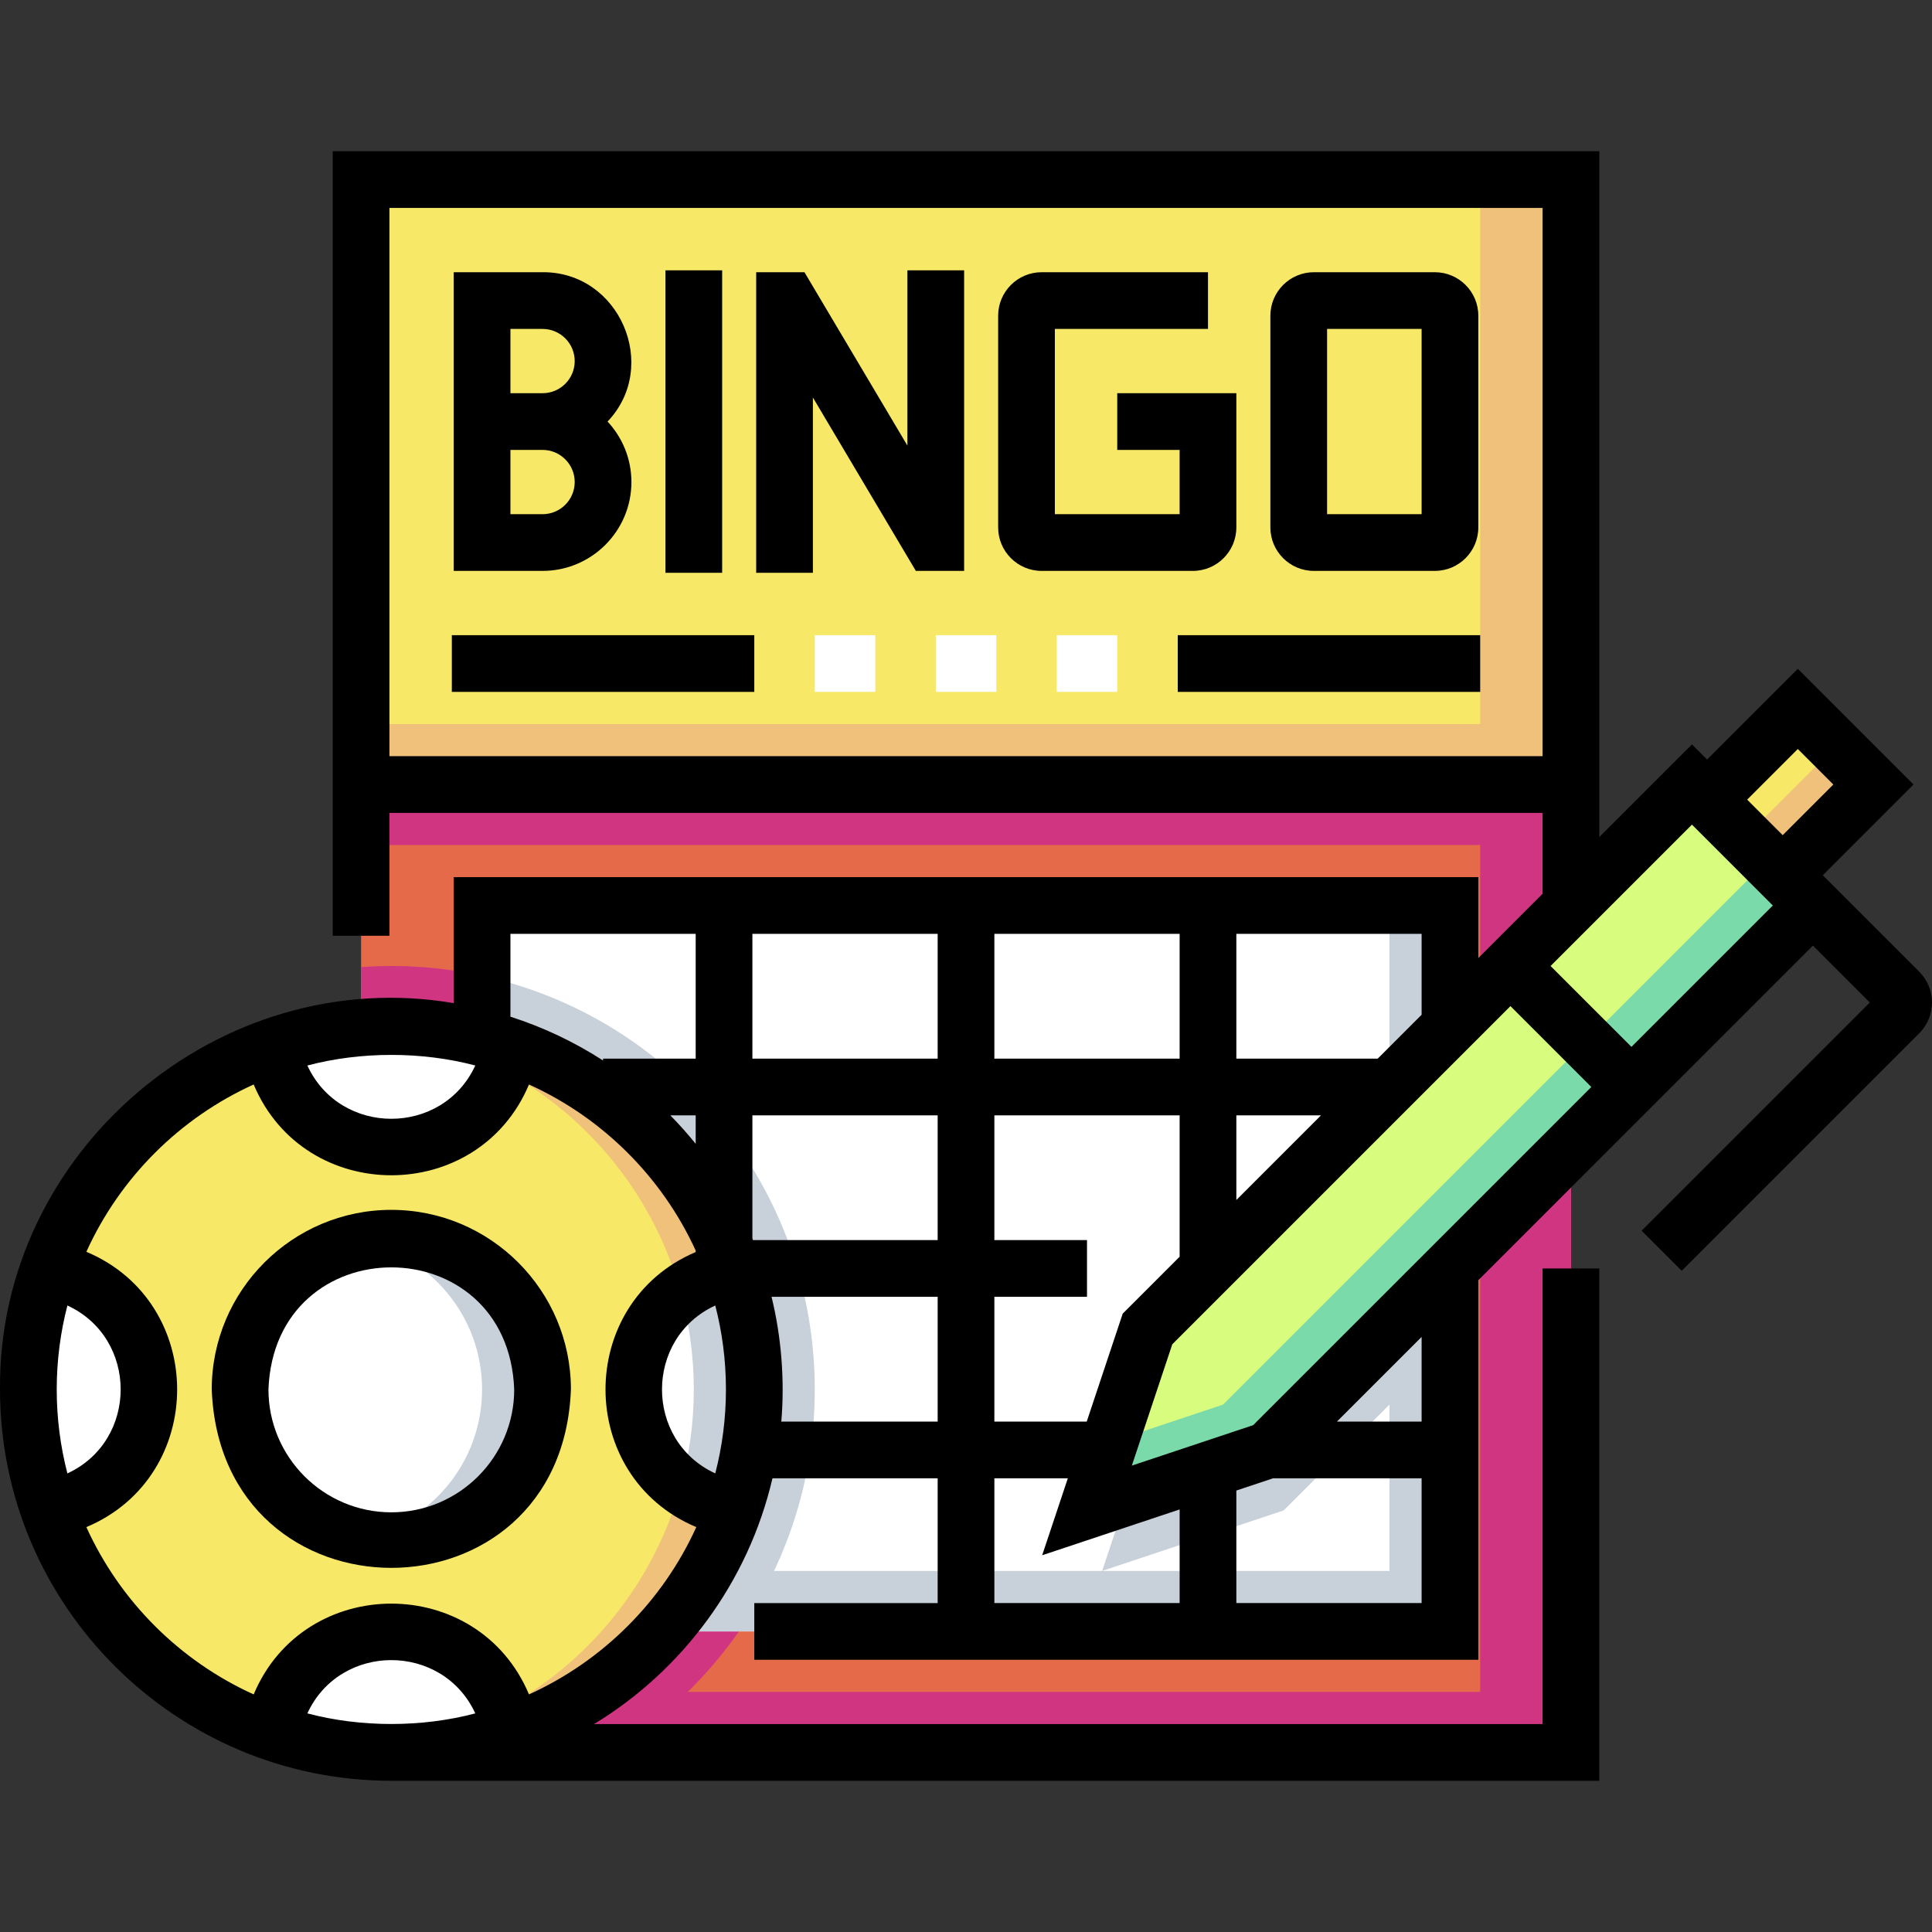 <svg id="Layer_1" enable-background="new 0 0 510.999 510.999" height="512" viewBox="0 0 510.999 510.999" width="512" xmlns="http://www.w3.org/2000/svg"><rect x="0" y="0" width="510.999" height="510.999" fill="#333333" stroke="none"/><g><path d="m95.504 47.499h320v416h-320z" fill="#e46a4a"/><path d="m391.504 47.499h24v416h-24z" fill="#d03582"/><path d="m95.504 47.499h320v160h-320z" fill="#f8e868"/><path d="m391.504 47.499h24v160h-24z" fill="#efc17a"/><path d="m127.504 239.499h256v192h-256z" fill="#fff"/><path d="m95.504 191.499h320v16h-320z" fill="#efc17a"/><path d="m95.504 207.499h320v16h-320z" fill="#d03582"/><path d="m95.504 447.499h320v16h-320z" fill="#d03582"/><path d="m95.504 255.784v207.715h65.725c7.65-4.608 14.872-10.205 21.471-16.804 43.739-43.739 43.739-114.653 0-158.392-23.906-23.905-55.929-34.744-87.196-32.519z" fill="#d03582"/><path d="m127.504 239.499h256v192h-256z" fill="#fff"/><g fill="#c8d1da"><path d="m127.504 258.087v173.412h67.935c30.479-43.675 26.234-104.223-12.739-143.196-15.728-15.727-34.969-25.799-55.196-30.216z"/><path d="m127.504 415.499h256v16h-256z"/><path d="m367.504 239.499h16v192h-16z"/><path d="m383.504 291.499v64l-44 44-48 16 16-48z"/></g><g><g><path d="m215.504 167.999h16v15h-16z" fill="#fff"/></g><g><path d="m247.504 167.999h16v15h-16z" fill="#fff"/></g><g><path d="m279.504 167.999h16v15h-16z" fill="#fff"/></g></g><g><path d="m471.504 231.499 24-24-20-20-24 24" fill="#f8e868"/><path d="m461.533 207.428h33.941v14.142h-33.941z" fill="#efc17a" transform="matrix(.707 -.707 .707 .707 -11.523 401.179)"/><g><path d="m479.504 239.499-144 144-48 16 16-48 144-144z" fill="#d8fc7e"/></g><path d="m467.504 227.499-144 144-30 10-6 18 48-16 144-144z" fill="#7bdaa9"/></g><g><circle cx="103.504" cy="367.499" fill="#f8e868" r="96"/><path d="m103.504 271.499c-2.695 0-5.362.117-8 .334 49.275 4.066 88 45.341 88 95.666s-38.725 91.6-88 95.666c2.638.218 5.305.334 8 .334 53.019 0 96-42.981 96-96s-42.981-96-96-96z" fill="#efc17a"/><path d="m7.504 367.499c0 11.054 1.874 21.67 5.313 31.553 15.143-2.532 26.687-15.69 26.687-31.553s-11.544-29.021-26.687-31.553c-3.439 9.884-5.313 20.499-5.313 31.553z" fill="#fff"/><path d="m199.504 367.499c0-11.054-1.874-21.67-5.313-31.553-15.143 2.532-26.687 15.69-26.687 31.553s11.544 29.021 26.687 31.553c3.438-9.883 5.313-20.498 5.313-31.553z" fill="#fff"/><path d="m199.504 367.499c0-11.054-1.874-21.67-5.313-31.553-5.24.876-10.048 3.026-14.097 6.119 2.22 8.101 3.41 16.628 3.41 25.434s-1.192 17.331-3.412 25.432c4.049 3.094 8.858 5.245 14.099 6.121 3.438-9.883 5.313-20.498 5.313-31.553z" fill="#c8d1da"/><g fill="#fff"><path d="m103.504 463.499c11.054 0 21.67-1.874 31.553-5.313-2.532-15.143-15.69-26.687-31.553-26.687s-29.021 11.544-31.553 26.687c9.883 3.439 20.498 5.313 31.553 5.313z"/><path d="m103.504 271.499c-11.054 0-21.67 1.874-31.553 5.313 2.532 15.143 15.69 26.687 31.553 26.687s29.021-11.544 31.553-26.687c-9.884-3.438-20.499-5.313-31.553-5.313z"/><circle cx="103.504" cy="367.499" r="40"/></g><path d="m103.504 327.499c-2.74 0-5.415.277-8 .802 18.258 3.706 32 19.847 32 39.198s-13.742 35.492-32 39.198c2.585.525 5.26.802 8 .802 22.091 0 40-17.909 40-40s-17.909-40-40-40z" fill="#c8d1da"/></g><g><path d="m167.004 127.499c0-6.177-2.399-11.801-6.31-16 13.927-14.602 3.192-39.656-17.191-39.5h-23.5v79h23.5c12.959 0 23.501-10.542 23.501-23.5zm-32-40.5h8.5c4.687 0 8.5 3.813 8.5 8.5s-3.813 8.5-8.5 8.5h-8.5zm0 32h8.5c4.687 0 8.5 3.813 8.5 8.5s-3.813 8.5-8.5 8.5h-8.5z"/><path d="m176.004 71.499h15v80h-15z"/><path d="m327.004 139.499v-35.5h-31.5v15h16.5v17h-33v-49h40.5v-15h-44c-6.341 0-11.5 5.159-11.5 11.5v56c0 6.341 5.159 11.5 11.5 11.5h40c6.341 0 11.5-5.158 11.5-11.5z"/><path d="m347.504 150.999h32c6.341 0 11.5-5.159 11.5-11.5v-56c0-6.341-5.159-11.5-11.5-11.5h-32c-6.341 0-11.5 5.159-11.5 11.5v56c0 6.342 5.158 11.5 11.5 11.5zm3.5-64h25v49h-25z"/><path d="m240.004 117.862-27.231-45.863h-12.769v79.5h15v-46.362l27.231 45.862h12.769v-79.5h-15z"/><path d="m119.504 167.999h80v15h-80z"/><path d="m311.504 167.999h80v15h-80z"/><path d="m507.636 257.025-25.525-25.525 24-24-30.606-30.606-24 24-4-4-24.5 24.5v-181.395h-335v207.5h15v-32.5h305v21.394l-17 17v-21.394h-271v33.321c-62.016-10.539-120.587 39.183-120.001 102.18-.001 57.07 46.429 103.5 103.499 103.5h319.5v-135.5h-15v120.5h-250.88c23.435-14.251 40.79-37.545 47.188-65h43.693v33h-48.5v15h191.5v-100.394l88.5-88.5 15.05 15.05-60.354 60.354 10.606 10.606 62.829-62.829c4.485-4.483 4.485-11.778.001-16.262zm-404.632-57.026v-145h305v145zm372.5-1.893 9.394 9.394-13.394 13.394-9.394-9.394zm-144.051 178.838-32.09 10.697 10.697-32.09 89.445-89.445 21.394 21.394zm-44.021-.945h-24.428v-33h24.5v-15h-24.5v-33h49v37.394l-15.055 15.055zm-95.428-8.5c0 7.666-.981 15.107-2.822 22.205-18.792-8.662-18.782-35.755 0-44.41 1.841 7.099 2.822 14.539 2.822 22.205zm7-39.891v-32.609h49v33h-48.84c-.054-.13-.106-.261-.16-.391zm-15-25.083c-2.116-2.617-4.356-5.128-6.713-7.526h6.713zm64-22.526h-49v-33h49zm15-33h49v33h-49zm64 48h22.394l-22.394 22.394zm49-26.606-11.606 11.606h-37.394v-33h49zm-241-21.394h49v33h-24.5v.496c-7.551-4.877-15.776-8.796-24.5-11.589zm-9.295 34.822c-8.662 18.792-35.755 18.782-44.41 0 14.088-3.744 30.321-3.744 44.41 0zm-110.705 85.678c0-7.666.981-15.107 2.822-22.205 18.792 8.662 18.782 35.755 0 44.41-1.841-7.098-2.822-14.539-2.822-22.205zm66.295 85.678c8.662-18.792 35.755-18.782 44.41 0-14.089 3.744-30.322 3.744-44.41 0zm58.613-5.017c-13.463-32.024-59.365-32.007-72.817 0-19.58-8.873-35.379-24.672-44.252-44.252 32.024-13.463 32.007-59.365 0-72.817 8.873-19.58 24.672-35.379 44.252-44.252 13.463 32.024 59.365 32.007 72.817 0 19.465 8.821 35.19 24.488 44.092 43.909v.41c-31.887 13.566-31.77 59.335.16 72.749-8.873 19.581-24.672 35.38-44.252 44.253zm66.741-72.161c.932-10.994-.008-22.533-2.586-33h43.937v33zm56.351 15h19.428l-6.786 20.358 36.358-12.119v24.761h-49zm64 33v-29.761l9.717-3.239h39.283v33zm49-48h-22.394l22.394-22.394zm55.5-99.106-21.394-21.394 37.394-37.394 21.394 21.394z"/><path d="m103.504 319.999c-26.191 0-47.5 21.309-47.5 47.5 2.388 62.929 92.621 62.911 95-.001 0-26.19-21.309-47.499-47.5-47.499zm0 80c-17.92 0-32.5-14.58-32.5-32.5 1.634-43.056 63.372-43.045 65 0 0 17.921-14.58 32.5-32.5 32.5z"/></g></g></svg>